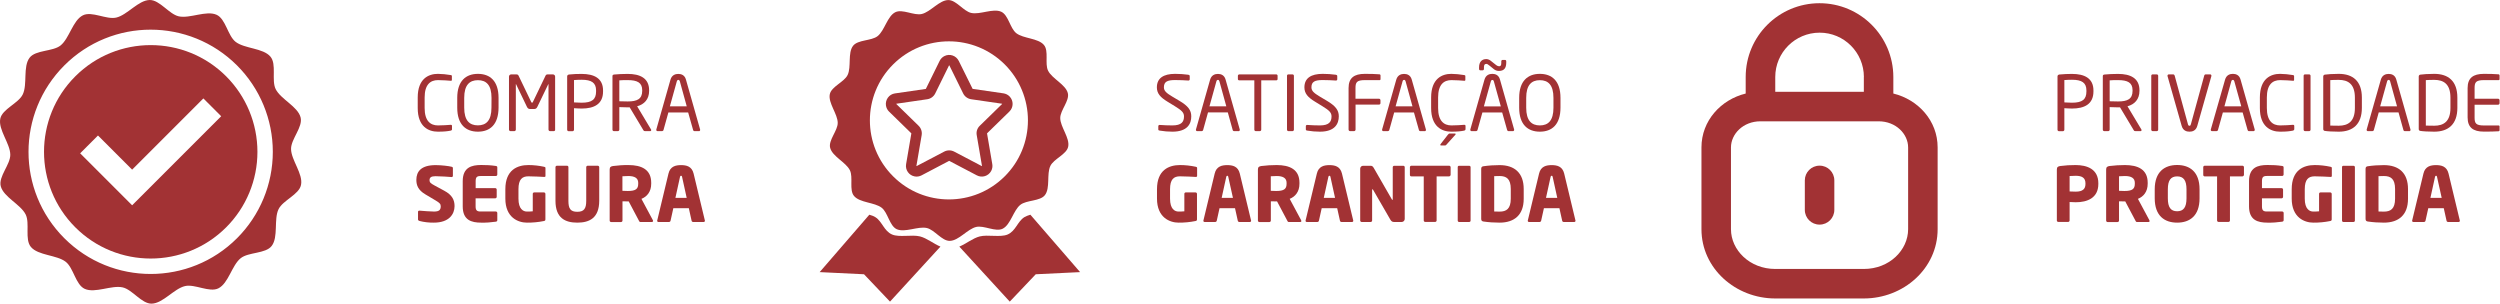 <svg xmlns="http://www.w3.org/2000/svg" width="4194" height="510" viewBox="0 0 4194 510" fill="none"><path fill-rule="evenodd" clip-rule="evenodd" d="M1375.07 456.503C1399.87 457.703 1424.67 458.903 1449.47 460.103C1463.97 475.403 1478.57 490.703 1493.07 506.003C1521.27 475.203 1549.47 444.503 1577.67 413.703C1565.97 408.803 1555.07 399.603 1543.37 396.603C1529.97 393.203 1508.57 398.603 1496.57 393.403C1482.87 387.503 1480.07 371.603 1468.47 364.303C1465.87 362.603 1462.27 361.303 1458.37 360.203C1430.67 392.303 1402.87 424.403 1375.07 456.503Z" fill="#A23234"></path><path fill-rule="evenodd" clip-rule="evenodd" d="M1728.57 360.203C1724.67 361.403 1721.07 362.703 1718.47 364.303C1706.87 371.603 1704.07 387.503 1690.37 393.403C1678.37 398.603 1656.97 393.203 1643.67 396.603C1631.97 399.603 1621.07 408.803 1609.37 413.703C1637.57 444.503 1665.77 475.203 1693.97 506.003C1708.47 490.703 1723.07 475.403 1737.57 460.103C1762.37 458.903 1787.17 457.703 1811.97 456.503C1784.17 424.403 1756.37 392.303 1728.57 360.203Z" fill="#A23234"></path><path fill-rule="evenodd" clip-rule="evenodd" d="M1778.67 198.101C1778.57 185.001 1794.67 168.901 1791.37 156.201C1787.67 141.701 1764.87 132.001 1758.27 118.601C1752.37 106.801 1759.87 85.501 1751.27 75.401C1741.57 63.901 1716.87 64.901 1704.97 55.701C1694.47 47.601 1691.77 25.201 1679.67 19.701C1665.87 13.501 1644.07 25.001 1629.27 21.701C1616.27 18.801 1603.97 -0.199 1590.67 0.101C1575.57 0.401 1560.97 20.101 1546.27 23.501C1533.27 26.501 1513.87 14.601 1501.97 20.501C1488.47 27.301 1484.07 51.301 1472.27 60.601C1461.87 68.801 1439.17 66.401 1431.07 76.901C1421.87 88.801 1428.47 112.301 1421.97 125.801C1416.27 137.701 1394.67 145.201 1392.07 158.101C1389.07 172.701 1405.27 191.201 1405.37 206.101C1405.47 219.201 1389.37 235.301 1392.67 248.001C1396.37 262.501 1419.17 272.201 1425.77 285.601C1431.67 297.401 1424.17 318.801 1432.77 328.801C1442.47 340.301 1467.17 339.301 1479.07 348.501C1489.57 356.601 1492.27 379.001 1504.37 384.501C1518.17 390.701 1539.97 379.201 1554.77 382.501C1567.77 385.401 1580.07 404.401 1593.37 404.101C1608.47 403.801 1623.07 384.101 1637.77 380.701C1650.77 377.701 1670.17 389.601 1682.07 383.701C1695.57 376.901 1699.97 352.901 1711.77 343.601C1722.17 335.401 1744.87 337.801 1752.97 327.301C1762.17 315.401 1755.57 291.901 1762.07 278.401C1767.77 266.501 1789.37 259.001 1791.97 246.101C1795.07 231.501 1778.77 213.001 1778.67 198.101ZM1685.67 295.701C1633.87 347.501 1549.97 347.501 1498.17 295.701C1446.37 243.901 1446.37 160.001 1498.17 108.201C1549.97 56.401 1633.87 56.401 1685.67 108.201C1710.57 133.101 1724.47 166.801 1724.47 201.901C1724.47 237.201 1710.57 270.901 1685.67 295.701Z" fill="#A23234"></path><path d="M1693.37 187.102C1700.47 180.202 1700.57 168.902 1693.67 161.802C1690.97 159.002 1687.37 157.202 1683.47 156.602L1631.77 149.102C1631.67 149.102 1631.57 149.002 1631.57 148.902L1608.37 102.102C1603.97 93.302 1593.27 89.602 1584.47 94.002C1580.97 95.702 1578.07 98.602 1576.37 102.102L1553.27 149.002C1553.27 149.102 1553.17 149.102 1553.07 149.202L1501.37 156.702C1491.57 158.102 1484.87 167.202 1486.27 177.002C1486.87 180.902 1488.67 184.502 1491.47 187.202L1528.77 223.602C1528.87 223.702 1528.87 223.802 1528.87 223.902L1520.07 275.402C1518.37 285.102 1524.97 294.402 1534.67 296.002C1538.57 296.702 1542.47 296.002 1545.97 294.202L1592.17 269.902C1592.27 269.902 1592.37 269.902 1592.47 269.902L1638.77 294.202C1647.47 298.802 1658.27 295.402 1662.87 286.702C1664.67 283.202 1665.37 279.202 1664.67 275.402L1655.87 223.902C1655.87 223.802 1655.87 223.702 1655.97 223.602L1693.37 187.102ZM1638.57 226.802L1647.37 278.302C1647.37 278.402 1647.37 278.502 1647.27 278.602C1647.17 278.702 1647.07 278.702 1646.97 278.602L1600.67 254.302C1595.47 251.602 1589.27 251.602 1584.07 254.302L1537.77 278.602C1537.67 278.702 1537.57 278.702 1537.47 278.602C1537.37 278.502 1537.37 278.502 1537.37 278.302L1546.17 226.802C1547.17 221.002 1545.27 215.102 1541.07 211.002L1503.67 174.502C1503.57 174.402 1503.57 174.402 1503.57 174.202C1503.67 174.002 1503.67 174.002 1503.77 174.002L1555.47 166.502C1561.27 165.702 1566.37 162.002 1568.97 156.702L1592.07 109.802C1592.17 109.702 1592.17 109.602 1592.37 109.602C1592.57 109.602 1592.57 109.602 1592.67 109.802L1615.77 156.702C1618.37 162.002 1623.37 165.602 1629.27 166.502L1680.97 174.002C1681.07 174.002 1681.17 174.002 1681.17 174.202C1681.27 174.402 1681.17 174.402 1681.07 174.502L1643.67 211.002C1639.37 215.102 1637.47 221.102 1638.57 226.802Z" fill="#A23234"></path><path d="M3077.27 302.603C3077.27 288.903 3066.17 277.803 3052.47 277.903C3038.77 277.903 3027.77 289.003 3027.77 302.603V352.103C3027.77 365.803 3038.87 376.903 3052.57 376.803C3066.27 376.803 3077.27 365.703 3077.27 352.103V302.603Z" fill="#A23234"></path><path fill-rule="evenodd" clip-rule="evenodd" d="M2928.67 156.902C2886.97 167.102 2854.37 202.502 2854.37 247.302V384.502C2854.37 450.502 2911.77 500.702 2978.17 500.702H3126.77C3193.27 500.702 3250.57 450.502 3250.57 384.502V247.302C3250.57 202.502 3217.97 167.102 3176.27 156.902V129.102C3176.17 60.703 3120.67 5.302 3052.27 5.402C2983.97 5.502 2928.57 60.803 2928.57 129.102V156.902H2928.67ZM3126.77 129.202V154.002H2978.17V129.202C2978.17 88.203 3011.37 54.903 3052.47 54.803C3093.57 54.703 3126.77 88.002 3126.87 129.102C3126.77 129.102 3126.77 129.102 3126.77 129.202ZM2903.87 247.302C2903.87 224.902 2924.17 203.502 2953.37 203.502H3151.57C3180.87 203.502 3201.07 225.002 3201.07 247.302V384.502C3201.07 419.502 3169.77 451.202 3126.77 451.202H2978.17C2935.27 451.202 2903.87 419.502 2903.87 384.502V247.302Z" fill="#A23234"></path><path fill-rule="evenodd" clip-rule="evenodd" d="M488.27 249.803C488.17 233.203 508.47 213.003 504.27 196.903C499.57 178.703 470.87 166.403 462.47 149.503C455.07 134.603 464.47 107.703 453.67 95.003C441.47 80.503 410.27 81.803 395.27 70.203C382.07 59.903 378.67 31.703 363.37 24.803C345.97 17.003 318.47 31.503 299.87 27.403C283.47 23.703 267.87 -0.297 251.07 0.003C231.97 0.403 213.57 25.203 194.97 29.503C178.57 33.303 154.07 18.203 139.07 25.703C122.07 34.203 116.37 64.503 101.57 76.303C88.47 86.703 59.77 83.603 49.67 96.803C38.17 111.803 46.37 141.503 38.17 158.403C30.97 173.403 3.77 182.903 0.47 199.103C-3.33 217.503 17.17 240.803 17.27 259.603C17.37 276.203 -2.93 296.403 1.27 312.403C5.97 330.603 34.67 342.903 43.07 359.803C50.47 374.703 41.07 401.603 51.87 414.303C64.07 428.803 95.27 427.503 110.27 439.203C123.47 449.503 126.87 477.703 142.17 484.603C159.57 492.403 187.07 478.003 205.67 482.103C222.07 485.703 237.57 509.703 254.37 509.403C273.47 509.003 291.87 484.203 310.47 479.903C326.87 476.103 351.37 491.203 366.37 483.703C383.37 475.203 388.97 444.903 403.87 433.103C416.97 422.703 445.67 425.803 455.77 412.603C467.27 397.603 459.07 367.903 467.27 351.003C474.47 336.003 501.67 326.503 504.97 310.303C508.87 291.803 488.37 268.603 488.27 249.803ZM397.67 399.603C317.67 479.603 187.97 479.603 107.87 399.603C27.77 319.603 27.87 189.903 107.87 109.803C187.87 29.703 317.57 29.803 397.67 109.803C436.07 148.203 457.67 200.303 457.67 254.703C457.67 309.103 436.07 361.203 397.67 399.603Z" fill="#A23234"></path><path fill-rule="evenodd" clip-rule="evenodd" d="M379.469 128.101C309.569 58.201 196.169 58.201 126.269 128.101C56.369 198.001 56.369 311.401 126.269 381.301C196.169 451.201 309.569 451.201 379.469 381.301C413.069 347.701 431.869 302.201 431.869 254.801C431.869 207.201 412.969 161.701 379.469 128.101ZM251.569 314.501L221.669 344.401L191.769 314.501L134.469 257.201L164.369 227.301L221.669 284.601L341.169 165.101L371.069 195.001L251.569 314.501Z" fill="#A23234"></path><path d="M755.87 219.202C750.47 220.202 745.47 220.902 734.57 220.902C718.77 220.902 700.77 212.502 700.77 181.302V163.502C700.77 132.102 718.87 123.902 734.57 123.902C741.77 124.002 748.97 124.702 756.07 125.902C757.27 126.002 758.07 126.402 758.07 127.602V134.102C758.07 134.902 757.87 135.502 756.57 135.502H756.17C751.57 135.102 742.07 134.402 734.67 134.402C722.17 134.402 712.37 141.702 712.37 163.502V181.302C712.37 202.802 722.07 210.402 734.67 210.402C741.97 210.402 751.17 209.802 755.77 209.402H756.27C757.67 209.402 758.27 210.002 758.27 211.402V216.702C758.47 218.202 757.27 218.902 755.87 219.202Z" fill="#A23234"></path><path d="M801.77 220.902C781.67 220.902 767.07 209.102 767.07 180.702V164.102C767.07 135.702 781.67 123.902 801.77 123.902C821.87 123.902 836.37 135.702 836.37 164.102V180.602C836.27 209.102 821.87 220.902 801.77 220.902ZM824.57 164.202C824.57 142.702 815.87 134.502 801.77 134.502C787.67 134.502 778.77 142.702 778.77 164.202V180.602C778.77 202.102 787.57 210.302 801.67 210.302C815.77 210.302 824.47 202.102 824.47 180.602L824.57 164.202Z" fill="#A23234"></path><path d="M928.969 220.001H922.769C921.369 220.001 920.169 218.801 920.169 217.401V141.501C920.169 141.201 920.169 141.101 920.069 141.101C919.969 141.101 919.969 141.101 919.769 141.301L901.469 179.201C900.169 181.801 898.869 182.901 895.669 182.901H889.769C886.569 182.901 885.269 181.801 883.969 179.201L865.769 141.301C865.669 141.101 865.669 141.101 865.469 141.101C865.269 141.101 865.369 141.201 865.369 141.501V217.401C865.369 218.801 864.269 220.001 862.769 220.001H856.469C855.069 220.001 853.869 218.801 853.869 217.401V128.501C853.869 126.401 855.569 124.801 857.569 124.801H865.869C868.169 124.801 869.169 125.301 869.969 127.001L891.069 170.901C891.569 172.001 891.969 172.301 892.569 172.301C893.169 172.301 893.569 172.101 894.069 170.901L915.169 127.001C915.969 125.301 916.969 124.801 919.269 124.801H927.569C929.669 124.801 931.269 126.501 931.269 128.501V217.401C931.569 218.801 930.469 220.001 928.969 220.001Z" fill="#A23234"></path><path d="M975.769 182.103C971.669 182.103 966.269 181.703 962.969 181.503V217.503C963.069 218.803 961.969 220.003 960.669 220.103H953.769C952.469 220.003 951.369 218.903 951.469 217.503V128.203C951.469 126.403 952.669 125.303 954.569 125.003C961.669 124.303 968.669 123.903 975.769 124.003C996.469 124.003 1011.67 131.203 1011.67 151.803V153.503C1011.67 174.803 996.469 182.103 975.769 182.103ZM999.969 151.703C999.969 138.803 992.269 133.803 975.769 133.803C971.769 133.803 966.069 134.003 962.969 134.303V171.803C965.869 171.903 972.469 172.303 975.769 172.303C993.269 172.303 999.969 166.703 999.969 153.403V151.703Z" fill="#A23234"></path><path d="M1090.77 220H1082.57C1081.07 220 1080.27 220 1079.27 218.3L1056.37 180.1H1053.07C1048.87 180.1 1045.77 180 1038.97 179.7V217.4C1039.07 218.7 1037.97 219.9 1036.67 220H1029.77C1028.47 219.9 1027.37 218.8 1027.47 217.4V127.8C1027.47 126 1028.27 125.2 1030.57 125C1036.07 124.4 1045.67 124 1053.07 124C1073.27 124 1088.97 130.8 1088.97 151.5V152.4C1088.97 166.7 1080.57 175.2 1068.87 178.3L1092.17 217.2C1092.37 217.5 1092.57 217.9 1092.57 218.3C1092.47 219.2 1091.77 220 1090.77 220ZM1077.37 151.4C1077.37 138.6 1069.07 134.4 1053.07 134.4C1049.07 134.4 1042.07 134.4 1038.97 134.8V169.9C1044.57 170 1050.07 170.2 1053.07 170.2C1068.77 170.2 1077.37 166.2 1077.37 152.4V151.4Z" fill="#A23234"></path><path d="M1172.57 220H1164.97C1163.87 219.9 1162.97 219.1 1162.77 218.1L1154.47 188.7H1121.27L1113.07 218.1C1112.77 219.2 1111.87 219.9 1110.77 220H1103.17C1102.07 220.1 1101.07 219.2 1100.97 218.1V218C1100.97 217.7 1100.97 217.4 1101.07 217.1L1124.77 133.7C1126.97 125.9 1132.97 124 1137.87 124C1142.77 124 1148.67 125.8 1150.77 133.6L1174.47 217.1C1174.57 217.4 1174.67 217.7 1174.57 218C1174.57 219.1 1173.77 220 1172.67 220.1C1172.77 220 1172.67 220 1172.57 220ZM1140.47 136.3C1140.07 134.9 1139.27 134 1138.07 134C1136.87 134 1135.87 134.9 1135.47 136.3L1123.77 178.4H1152.07L1140.47 136.3Z" fill="#A23234"></path><path d="M727.769 373.5C719.669 373.6 711.569 372.7 703.769 370.7C702.469 370.3 701.269 369.6 701.269 368.2V355.8C701.069 354.6 701.869 353.6 703.069 353.4C703.269 353.4 703.369 353.4 703.569 353.4H703.969C709.169 353.9 723.169 354.9 728.069 354.9C736.869 354.9 739.369 352.1 739.369 346C739.369 342.3 737.569 340.3 730.969 336.4L713.469 326C701.669 319 698.469 311 698.469 301.8C698.469 287.8 706.369 277 730.969 277C740.269 277 753.069 278.5 757.869 279.8C758.969 280 759.769 280.9 759.769 282V294.8C759.869 295.9 759.169 296.8 758.069 297C757.869 297 757.769 297 757.569 297H757.369C753.769 296.7 739.069 295.6 730.469 295.6C723.269 295.6 720.569 297.8 720.569 302.3C720.569 305.9 722.269 307.5 729.069 311.2L745.369 320C758.569 327.1 762.569 335.5 762.569 345.8C762.469 359.2 753.569 373.5 727.769 373.5Z" fill="#A23234"></path><path d="M831.77 371.901C823.57 373.101 815.37 373.701 807.17 373.501C790.77 373.501 776.27 369.302 776.27 346.201V304.001C776.27 280.901 790.87 276.802 807.27 276.802C815.47 276.702 823.67 277.201 831.77 278.401C833.57 278.701 834.27 279.301 834.27 280.901V292.802C834.27 294.202 833.07 295.302 831.77 295.302H806.07C800.07 295.302 797.97 297.301 797.97 303.901V315.601H830.77C832.17 315.601 833.27 316.701 833.27 318.101V330.201C833.27 331.601 832.17 332.701 830.77 332.701H797.87V346.201C797.87 352.801 800.07 354.802 805.97 354.802H831.77C833.17 354.802 834.27 355.902 834.27 357.302V369.101C834.37 370.801 833.57 371.601 831.77 371.901Z" fill="#A23234"></path><path d="M913.17 296.802H912.77C906.67 296.602 897.17 295.802 886.37 295.802C876.07 295.802 869.77 300.802 869.77 317.402V333.302C869.77 350.802 877.77 354.902 883.97 354.902C887.57 354.902 890.67 354.802 893.77 354.502V325.302C893.67 324.002 894.77 322.802 896.07 322.802C896.07 322.802 896.07 322.802 896.17 322.802H912.47C913.87 322.802 914.97 323.902 914.97 325.302V367.902C914.97 369.702 914.37 370.402 912.47 370.802C903.07 372.702 893.57 373.602 883.97 373.502C869.47 373.502 847.77 365.202 847.77 333.102V317.402C847.77 285.002 867.97 276.902 886.37 276.902C895.27 276.902 904.17 277.902 912.87 279.802C914.17 280.102 915.07 280.602 915.07 281.702V295.202C915.07 296.502 914.37 296.802 913.17 296.802Z" fill="#A23234"></path><path d="M968.469 373.502C948.269 373.502 931.869 365.902 931.869 336.902V280.402C931.869 279.102 932.969 278.002 934.369 278.002C934.369 278.002 934.369 278.002 934.469 278.002H951.069C952.369 277.902 953.569 279.002 953.569 280.302C953.569 280.302 953.569 280.302 953.569 280.402V336.902C953.569 349.902 956.969 355.302 968.469 355.302C979.869 355.302 983.469 349.802 983.469 336.902V280.402C983.469 279.102 984.569 278.002 985.969 278.002C985.969 278.002 985.969 278.002 986.069 278.002H1002.57C1003.97 277.902 1005.17 279.002 1005.27 280.402V336.902C1005.17 365.902 988.669 373.502 968.469 373.502Z" fill="#A23234"></path><path d="M1093.57 372.401H1074.17C1072.77 372.401 1072.27 371.101 1071.67 369.901L1054.67 337.801L1053.27 337.901C1050.57 337.901 1046.67 337.701 1044.27 337.701V370.001C1044.27 371.401 1043.17 372.501 1041.77 372.501H1025.27C1023.87 372.501 1022.77 371.401 1022.77 370.001V284.601C1022.77 280.301 1024.57 279.101 1028.47 278.501C1036.97 277.401 1045.67 276.801 1054.27 276.901C1075.87 276.901 1092.47 284.101 1092.47 306.601V308.201C1092.47 321.701 1085.37 329.901 1076.07 333.601L1095.27 369.401C1095.47 369.801 1095.67 370.301 1095.67 370.801C1095.47 371.701 1094.97 372.401 1093.57 372.401ZM1070.67 306.601C1070.67 298.801 1064.67 295.301 1054.07 295.301C1052.27 295.301 1045.67 295.501 1044.17 295.701V320.101C1045.57 320.201 1051.77 320.401 1053.17 320.401C1066.47 320.401 1070.67 317.001 1070.67 308.301V306.601Z" fill="#A23234"></path><path d="M1180.47 372.4H1162.67C1161.37 372.3 1160.37 371.4 1160.17 370.1L1155.57 349.3H1129.57L1124.97 370.1C1124.77 371.4 1123.67 372.3 1122.47 372.4H1104.67C1103.57 372.5 1102.57 371.7 1102.47 370.6C1102.47 370.5 1102.47 370.5 1102.47 370.4C1102.57 370.2 1102.57 370 1102.57 369.8L1121.47 291.1C1124.37 278.9 1133.77 277 1142.57 277C1151.37 277 1160.57 278.9 1163.57 291.1L1182.47 369.8C1182.47 370 1182.57 370.2 1182.57 370.4C1182.57 371.5 1181.67 372.4 1180.57 372.4H1180.47ZM1144.27 296.8C1144.07 295.5 1143.77 294.9 1142.57 294.9C1141.37 294.9 1141.07 295.5 1140.77 296.8L1133.07 331.9H1151.97L1144.27 296.8Z" fill="#A23234"></path><path d="M1966.87 220.902C1959.77 220.902 1952.67 220.302 1945.57 219.102C1943.37 218.702 1943.17 218.202 1943.17 216.802V211.702C1943.17 210.602 1943.97 209.702 1945.07 209.602C1945.17 209.602 1945.27 209.602 1945.27 209.602H1945.67C1951.57 210.102 1960.87 210.402 1966.77 210.402C1982.17 210.402 1986.27 204.302 1986.27 195.302C1986.27 188.902 1982.57 185.302 1970.87 178.102L1958.47 170.502C1946.67 163.302 1940.77 156.802 1940.77 146.602C1940.77 131.102 1951.87 123.902 1971.37 123.902C1978.87 123.902 1986.27 124.402 1993.67 125.402C1994.97 125.702 1995.87 126.302 1995.87 127.602V133.102C1995.87 134.202 1994.97 135.102 1993.87 135.102C1993.77 135.102 1993.77 135.102 1993.67 135.102H1993.37C1987.77 134.702 1978.77 134.302 1971.37 134.302C1958.17 134.302 1952.57 137.102 1952.57 146.502C1952.57 152.502 1956.77 156.102 1966.57 162.002L1978.37 169.002C1993.27 177.802 1998.47 184.902 1998.47 195.102C1998.57 207.502 1992.17 220.902 1966.87 220.902Z" fill="#A23234"></path><path d="M2077.77 220H2070.17C2069.07 219.9 2068.17 219.1 2067.97 218.1L2059.77 188.6H2026.57L2018.37 218.1C2018.07 219.2 2017.17 219.9 2016.07 220H2008.47C2007.37 220.1 2006.37 219.2 2006.27 218.1V218C2006.27 217.7 2006.27 217.4 2006.37 217.1L2030.07 133.7C2032.27 125.9 2038.27 124 2043.17 124C2048.07 124 2053.97 125.8 2056.07 133.6L2079.77 217.1C2079.87 217.4 2079.97 217.7 2079.87 218C2079.87 219.1 2079.07 220 2077.97 220.1C2077.97 220 2077.87 220 2077.77 220ZM2045.67 136.3C2045.27 134.9 2044.47 134 2043.27 134C2041.97 134 2041.07 134.9 2040.67 136.3L2028.97 178.4H2057.27L2045.67 136.3Z" fill="#A23234"></path><path d="M2140.87 134.801H2115.87V217.401C2115.97 218.701 2114.87 219.901 2113.57 220.001H2106.57C2105.27 219.901 2104.17 218.801 2104.27 217.401V134.801H2079.27C2077.87 134.801 2076.67 134.201 2076.67 132.701V127.101C2076.77 125.801 2077.87 124.701 2079.27 124.801H2140.87C2142.07 124.701 2143.17 125.601 2143.27 126.901C2143.27 127.001 2143.27 127.101 2143.27 127.101V132.701C2143.27 134.001 2142.27 134.801 2140.87 134.801Z" fill="#A23234"></path><path d="M2168.37 220.001H2161.37C2160.07 219.901 2158.97 218.801 2159.07 217.401V127.201C2158.97 125.901 2159.97 124.801 2161.27 124.801H2161.37H2168.37C2169.67 124.801 2170.67 125.901 2170.67 127.201C2170.67 127.201 2170.67 127.201 2170.67 127.301V217.501C2170.77 218.701 2169.67 219.901 2168.37 220.001Z" fill="#A23234"></path><path d="M2214.37 220.902C2207.27 220.902 2200.17 220.302 2193.07 219.102C2190.87 218.702 2190.67 218.202 2190.67 216.802V211.702C2190.67 210.602 2191.47 209.702 2192.57 209.602C2192.67 209.602 2192.77 209.602 2192.77 209.602H2193.17C2199.07 210.102 2208.37 210.402 2214.27 210.402C2229.67 210.402 2233.77 204.302 2233.77 195.302C2233.77 188.902 2230.07 185.302 2218.37 178.102L2205.97 170.502C2194.17 163.302 2188.27 156.802 2188.27 146.602C2188.27 131.102 2199.37 123.902 2218.87 123.902C2226.37 123.902 2233.77 124.402 2241.17 125.402C2242.47 125.702 2243.37 126.302 2243.37 127.602V133.102C2243.37 134.202 2242.47 135.102 2241.37 135.102C2241.27 135.102 2241.27 135.102 2241.17 135.102H2240.87C2235.27 134.702 2226.27 134.302 2218.87 134.302C2205.67 134.302 2200.07 137.102 2200.07 146.502C2200.07 152.502 2204.27 156.102 2214.07 162.002L2225.87 169.002C2240.67 177.802 2245.97 184.902 2245.97 195.102C2245.97 207.502 2239.57 220.902 2214.37 220.902Z" fill="#A23234"></path><path d="M2313.37 175.502H2274.07V217.402C2274.07 218.802 2272.97 220.002 2271.47 220.002H2264.97C2263.57 220.002 2262.37 218.802 2262.37 217.402V147.702C2262.37 130.702 2271.67 123.902 2289.67 123.902C2297.27 123.902 2309.27 124.102 2314.67 124.702C2315.47 124.902 2315.97 125.702 2315.97 126.502V132.902C2316.07 133.702 2315.47 134.302 2314.77 134.402C2314.67 134.402 2314.67 134.402 2314.57 134.402H2289.77C2276.17 134.402 2273.97 138.002 2273.97 147.702V165.602H2313.27C2314.67 165.602 2315.87 166.702 2315.87 168.202V173.102C2315.87 174.402 2314.77 175.502 2313.37 175.502Z" fill="#A23234"></path><path d="M2390.17 220H2382.57C2381.47 219.9 2380.57 219.1 2380.37 218.1L2372.07 188.7H2338.87L2330.67 218.1C2330.37 219.2 2329.47 219.9 2328.37 220H2320.77C2319.67 220.1 2318.67 219.2 2318.57 218.1V218C2318.57 217.7 2318.57 217.4 2318.67 217.1L2342.37 133.7C2344.57 125.9 2350.57 124 2355.47 124C2360.37 124 2366.27 125.8 2368.37 133.6L2392.07 217.1C2392.17 217.4 2392.27 217.7 2392.17 218C2392.17 219.1 2391.37 220 2390.27 220.1C2390.37 220 2390.27 220 2390.17 220ZM2357.97 136.3C2357.57 134.9 2356.87 134 2355.57 134C2354.27 134 2353.37 134.9 2352.97 136.3L2341.27 178.4H2369.57L2357.97 136.3Z" fill="#A23234"></path><path d="M2455.97 219.202C2450.57 220.202 2445.57 220.902 2434.67 220.902C2418.87 220.902 2400.87 212.402 2400.87 181.302V163.502C2400.87 132.102 2418.97 123.902 2434.67 123.902C2441.87 124.002 2449.07 124.702 2456.17 125.902C2457.27 126.002 2458.27 126.402 2458.27 127.602V134.102C2458.27 134.902 2457.97 135.502 2456.77 135.502H2456.37C2451.77 135.102 2442.27 134.402 2434.87 134.402C2422.27 134.402 2412.57 141.702 2412.57 163.502V181.302C2412.57 202.802 2422.27 210.402 2434.87 210.402C2442.17 210.402 2451.37 209.802 2455.97 209.402H2456.47C2457.87 209.402 2458.57 210.002 2458.57 211.402V216.702C2458.57 218.202 2457.37 218.902 2455.97 219.202ZM2441.57 226.002L2427.07 242.102C2425.97 243.402 2425.57 244.002 2424.17 244.002H2417.27C2416.47 244.002 2416.17 243.602 2416.17 243.102C2416.27 242.602 2416.37 242.202 2416.67 241.802L2429.07 225.902C2430.27 224.502 2430.87 224.002 2432.27 224.002H2440.67C2441.57 224.002 2442.07 224.302 2442.07 224.902C2441.97 225.402 2441.87 225.702 2441.57 226.002Z" fill="#A23234"></path><path d="M2538.17 220.002H2530.57C2529.47 219.902 2528.57 219.102 2528.37 218.102L2520.07 188.702H2486.87L2478.67 218.102C2478.37 219.202 2477.47 219.902 2476.37 220.002H2468.77C2467.67 220.102 2466.67 219.202 2466.57 218.002V217.902C2466.57 217.602 2466.57 217.302 2466.67 217.002L2490.37 133.602C2492.57 125.802 2498.57 123.902 2503.47 123.902C2508.37 123.902 2514.27 125.702 2516.37 133.502L2540.07 217.002C2540.17 217.302 2540.27 217.602 2540.17 217.902C2540.17 219.002 2539.37 219.902 2538.27 220.002C2538.37 220.002 2538.27 220.002 2538.17 220.002ZM2514.67 119.002C2511.67 119.002 2508.87 118.102 2506.47 116.302L2498.67 110.002C2495.57 107.602 2494.97 107.202 2493.47 107.202C2490.37 107.202 2489.47 109.202 2489.47 113.102V115.802C2489.47 117.002 2488.47 117.902 2487.27 118.002H2483.27C2482.17 117.902 2481.27 117.002 2481.27 115.802V113.102C2481.27 103.902 2485.87 99.102 2493.47 99.102C2496.27 99.202 2498.97 100.302 2501.17 102.202L2510.27 109.402C2511.57 110.402 2513.07 111.002 2514.77 111.202C2517.37 111.202 2518.57 109.902 2518.57 105.602V102.702C2518.57 101.502 2519.57 100.602 2520.77 100.502H2524.77C2525.97 100.502 2526.87 101.502 2526.87 102.702V105.602C2526.67 114.302 2523.27 118.902 2514.67 119.002ZM2506.07 136.402C2505.67 135.002 2504.97 134.102 2503.67 134.102C2502.37 134.102 2501.47 135.002 2501.07 136.402L2489.37 178.502H2517.77L2506.07 136.402Z" fill="#A23234"></path><path d="M2583.27 220.902C2563.17 220.902 2548.57 209.102 2548.57 180.702V164.102C2548.57 135.702 2563.17 123.902 2583.27 123.902C2603.37 123.902 2617.87 135.702 2617.87 164.102V180.602C2617.87 209.102 2603.37 220.902 2583.27 220.902ZM2606.07 164.202C2606.07 142.702 2597.37 134.502 2583.27 134.502C2569.17 134.502 2560.37 142.702 2560.37 164.202V180.702C2560.37 202.202 2569.17 210.402 2583.27 210.402C2597.37 210.402 2606.07 202.202 2606.07 180.702V164.202Z" fill="#A23234"></path><path d="M2006.27 296.802H2005.87C1999.77 296.602 1990.27 295.802 1979.47 295.802C1969.17 295.802 1962.87 300.802 1962.87 317.402V333.302C1962.87 350.802 1970.87 354.902 1977.07 354.902C1980.67 354.902 1983.77 354.802 1986.87 354.502V325.302C1986.77 324.002 1987.87 322.802 1989.17 322.802C1989.17 322.802 1989.17 322.802 1989.27 322.802H2005.57C2006.97 322.802 2008.07 323.902 2008.07 325.302V367.902C2008.07 369.702 2007.47 370.402 2005.57 370.802C1996.17 372.702 1986.67 373.602 1977.17 373.502C1962.67 373.502 1940.97 365.202 1940.97 333.102V317.402C1940.97 285.002 1961.17 276.902 1979.57 276.902C1988.47 276.902 1997.37 277.902 2006.17 279.802C2007.47 280.102 2008.27 280.602 2008.27 281.702V295.202C2008.17 296.502 2007.37 296.802 2006.27 296.802Z" fill="#A23234"></path><path d="M2096.77 372.4H2078.97C2077.67 372.3 2076.67 371.4 2076.47 370.1L2071.87 349.3H2045.87L2041.27 370.1C2041.07 371.4 2039.97 372.3 2038.77 372.4H2020.97C2019.87 372.5 2018.87 371.7 2018.77 370.6C2018.77 370.5 2018.77 370.5 2018.77 370.4C2018.87 370.2 2018.87 370 2018.87 369.8L2037.77 291.1C2040.67 278.9 2050.07 277 2058.87 277C2067.67 277 2076.87 278.9 2079.87 291.1L2098.77 369.8C2098.77 370 2098.87 370.2 2098.87 370.4C2098.87 371.5 2097.97 372.4 2096.87 372.4C2096.97 372.4 2096.87 372.4 2096.77 372.4ZM2060.57 296.8C2060.37 295.5 2060.07 294.9 2058.97 294.9C2057.77 294.9 2057.47 295.5 2057.17 296.8L2049.47 331.9H2068.37L2060.57 296.8Z" fill="#A23234"></path><path d="M2181.27 372.402H2161.87C2160.47 372.402 2159.97 371.102 2159.37 369.902L2142.37 337.802L2140.97 337.902C2138.27 337.902 2134.37 337.702 2131.97 337.702V370.002C2131.97 371.402 2130.87 372.502 2129.47 372.502H2112.77C2111.37 372.502 2110.27 371.402 2110.27 370.002V284.602C2110.27 280.302 2112.07 279.102 2115.97 278.502C2124.57 277.402 2133.17 276.902 2141.77 276.902C2163.37 276.902 2179.97 284.102 2179.97 306.602V308.202C2179.97 321.702 2172.87 329.902 2163.57 333.602L2182.77 369.402C2182.97 369.802 2183.17 370.302 2183.17 370.802C2183.17 371.702 2182.67 372.402 2181.27 372.402ZM2158.37 306.602C2158.37 298.802 2152.37 295.302 2141.77 295.302C2139.97 295.302 2133.37 295.502 2131.87 295.702V320.102C2133.27 320.202 2139.47 320.402 2140.87 320.402C2154.17 320.402 2158.37 317.002 2158.37 308.302V306.602Z" fill="#A23234"></path><path d="M2268.17 372.4H2250.37C2249.07 372.3 2248.07 371.4 2247.87 370.1L2243.27 349.3H2217.27L2212.67 370.1C2212.47 371.4 2211.37 372.3 2210.17 372.4H2192.37C2191.27 372.5 2190.27 371.7 2190.17 370.6C2190.17 370.5 2190.17 370.5 2190.17 370.4C2190.27 370.2 2190.27 370 2190.27 369.8L2209.17 291.1C2212.07 278.9 2221.47 277 2230.27 277C2239.07 277 2248.27 278.9 2251.27 291.1L2270.17 369.8C2270.17 370 2270.27 370.2 2270.27 370.4C2270.27 371.5 2269.37 372.4 2268.27 372.4H2268.17ZM2231.97 296.8C2231.67 295.5 2231.47 294.9 2230.27 294.9C2229.17 294.9 2228.77 295.5 2228.47 296.8L2220.77 331.9H2239.67L2231.97 296.8Z" fill="#A23234"></path><path d="M2351.47 372.4H2339.07C2336.37 372.4 2334.47 371.9 2332.47 368.5L2303.57 318.5C2303.07 317.7 2302.77 317.5 2302.47 317.5C2302.17 317.5 2301.87 317.8 2301.87 318.5V369.9C2301.87 371.3 2300.77 372.4 2299.37 372.4H2284.37C2282.97 372.4 2281.87 371.3 2281.87 369.9V282.9C2281.87 280.2 2284.07 278.1 2286.67 278.1H2299.47C2301.97 278.1 2303.27 279.4 2304.77 282L2334.87 334.3C2335.37 335.1 2335.47 335.3 2335.87 335.3C2336.27 335.3 2336.47 335.1 2336.47 334.2V280.5C2336.47 279.2 2337.57 278.1 2338.97 278.1C2338.97 278.1 2338.97 278.1 2339.07 278.1H2354.07C2355.37 278 2356.57 279.1 2356.57 280.4C2356.57 280.4 2356.57 280.4 2356.57 280.5V367.6C2356.37 370.2 2354.17 372.4 2351.47 372.4Z" fill="#A23234"></path><path d="M2430.67 295.902H2410.07V369.802C2410.07 371.202 2408.97 372.302 2407.57 372.302H2390.97C2389.57 372.302 2388.47 371.202 2388.47 369.802V295.902H2367.77C2366.47 296.002 2365.27 294.902 2365.27 293.602C2365.27 293.602 2365.27 293.602 2365.27 293.502V280.402C2365.27 279.102 2366.37 278.002 2367.77 278.002C2367.77 278.002 2367.77 278.002 2367.87 278.002H2430.87C2432.27 277.902 2433.47 279.002 2433.57 280.402V293.502C2433.27 294.902 2432.07 296.002 2430.67 295.902Z" fill="#A23234"></path><path d="M2464.77 372.402H2447.77C2446.47 372.402 2445.47 371.302 2445.47 370.002V369.902V280.502C2445.37 279.302 2446.27 278.202 2447.47 278.102C2447.57 278.102 2447.67 278.102 2447.67 278.102H2464.67C2465.97 278.102 2467.07 279.102 2467.07 280.302C2467.07 280.402 2467.07 280.402 2467.07 280.502V369.902C2467.27 371.202 2466.17 372.302 2464.77 372.402Z" fill="#A23234"></path><path d="M2515.67 373.5C2506.57 373.5 2497.57 372.9 2488.57 371.6C2486.17 371.2 2484.87 370.1 2484.87 367.2V283.3C2484.87 280.4 2486.17 279.2 2488.57 278.9C2497.57 277.6 2506.57 277 2515.67 277C2540.97 277 2556.17 290.3 2556.17 317.1V333.5C2556.17 360.2 2540.87 373.5 2515.67 373.5ZM2534.47 317C2534.47 299.9 2527.07 295.3 2515.67 295.3C2512.47 295.3 2508.47 295.4 2506.67 295.5V354.8C2508.47 354.9 2512.57 355 2515.67 355C2527.07 355 2534.47 350.4 2534.47 333.3V317Z" fill="#A23234"></path><path d="M2640.97 372.4H2623.17C2621.87 372.3 2620.87 371.4 2620.67 370.1L2616.07 349.3H2590.07L2585.47 370.1C2585.27 371.4 2584.17 372.3 2582.97 372.4H2565.17C2564.07 372.5 2563.07 371.7 2562.97 370.6C2562.97 370.5 2562.97 370.5 2562.97 370.4C2563.07 370.2 2563.07 370 2563.07 369.8L2581.97 291.1C2584.87 278.9 2594.27 277 2603.07 277C2611.87 277 2621.07 278.9 2624.07 291.1L2642.97 369.8C2642.97 370 2643.07 370.2 2643.07 370.4C2643.07 371.5 2642.17 372.4 2641.07 372.4C2641.17 372.4 2641.07 372.4 2640.97 372.4ZM2604.77 296.8C2604.47 295.5 2604.27 294.9 2603.07 294.9C2601.87 294.9 2601.57 295.5 2601.27 296.8L2593.57 331.9H2612.47L2604.77 296.8Z" fill="#A23234"></path><path d="M3475.97 182.1C3471.87 182.1 3466.47 181.7 3463.17 181.5V217.5C3463.27 218.8 3462.17 220 3460.87 220.1H3453.97C3452.67 220 3451.57 218.9 3451.67 217.5V128.2C3451.67 126.4 3452.87 125.3 3454.77 125C3461.87 124.3 3468.97 124 3476.07 124C3496.77 124 3511.97 131.2 3511.97 151.8V153.5C3511.87 174.8 3496.77 182.1 3475.97 182.1ZM3500.17 151.7C3500.17 138.8 3492.47 133.8 3475.97 133.8C3471.97 133.8 3466.27 134 3463.17 134.3V171.8C3466.07 171.9 3472.67 172.3 3475.97 172.3C3493.47 172.3 3500.17 166.7 3500.17 153.4V151.7Z" fill="#A23234"></path><path d="M3590.97 220H3582.77C3581.27 220 3580.47 220 3579.47 218.3L3556.57 180.1H3553.27C3549.07 180.1 3545.97 180 3539.17 179.7V217.4C3539.27 218.7 3538.17 219.9 3536.87 220H3529.97C3528.67 219.9 3527.57 218.8 3527.67 217.4V127.8C3527.67 126 3528.47 125.2 3530.77 125C3536.27 124.4 3545.87 124 3553.27 124C3573.47 124 3589.17 130.8 3589.17 151.5V152.4C3589.17 166.7 3580.77 175.2 3569.07 178.3L3592.37 217.2C3592.57 217.5 3592.77 217.9 3592.77 218.3C3592.67 219.2 3591.97 220 3590.97 220ZM3577.57 151.4C3577.57 138.6 3569.27 134.4 3553.27 134.4C3549.27 134.4 3542.27 134.4 3539.17 134.8V169.9C3544.77 170 3550.27 170.2 3553.27 170.2C3569.07 170.2 3577.57 166.2 3577.57 152.4V151.4Z" fill="#A23234"></path><path d="M3618.27 220.001H3611.27C3609.97 219.901 3608.87 218.801 3608.97 217.401V127.201C3608.87 125.901 3609.87 124.801 3611.17 124.801H3611.27H3618.27C3619.57 124.801 3620.57 125.901 3620.57 127.201C3620.57 127.201 3620.57 127.201 3620.57 127.301V217.501C3620.67 218.701 3619.67 219.901 3618.27 220.001Z" fill="#A23234"></path><path d="M3709.77 127.801L3686.17 211.201C3683.87 219.301 3677.97 220.901 3673.07 220.901C3668.17 220.901 3662.27 219.201 3659.97 211.201L3636.27 127.801C3636.17 127.601 3636.17 127.301 3636.17 127.001C3636.17 125.801 3637.17 124.801 3638.37 124.801H3638.47H3645.87C3646.97 124.901 3647.87 125.701 3648.17 126.701L3670.47 208.301C3670.97 210.101 3671.57 211.001 3673.07 211.001C3674.57 211.001 3674.97 210.101 3675.47 208.301L3697.87 126.701C3698.07 125.701 3698.97 124.901 3700.07 124.801H3707.67C3708.87 124.701 3709.77 125.601 3709.87 126.801C3709.87 126.901 3709.87 126.901 3709.87 127.001C3709.87 127.301 3709.87 127.501 3709.77 127.801Z" fill="#A23234"></path><path d="M3780.37 220.002H3772.77C3771.67 220.002 3770.77 219.102 3770.57 218.102L3762.27 188.702H3729.07L3720.87 218.102C3720.57 219.202 3719.67 219.902 3718.57 220.002H3710.97C3709.87 220.102 3708.87 219.202 3708.77 218.102V218.002C3708.77 217.702 3708.77 217.402 3708.87 217.102L3732.77 133.602C3734.97 125.802 3740.97 123.902 3745.87 123.902C3750.77 123.902 3756.67 125.702 3758.77 133.502L3782.47 217.002C3782.57 217.302 3782.67 217.602 3782.57 217.902C3782.57 219.002 3781.77 219.902 3780.67 220.002C3780.57 220.002 3780.47 220.002 3780.37 220.002ZM3748.27 136.302C3747.87 134.902 3747.07 134.002 3745.87 134.002C3744.67 134.002 3743.67 134.902 3743.27 136.302L3731.67 178.402H3759.97L3748.27 136.302Z" fill="#A23234"></path><path d="M3846.27 219.202C3840.87 220.202 3835.87 220.902 3824.97 220.902C3809.17 220.902 3791.17 212.402 3791.17 181.302V163.502C3791.17 132.102 3809.27 123.902 3824.97 123.902C3832.17 124.002 3839.37 124.702 3846.47 125.902C3847.57 126.002 3848.57 126.402 3848.57 127.602V134.102C3848.57 134.902 3848.27 135.502 3847.07 135.502H3846.67C3842.07 135.102 3832.57 134.402 3825.17 134.402C3812.57 134.402 3802.87 141.702 3802.87 163.502V181.302C3802.87 202.802 3812.57 210.402 3825.17 210.402C3832.47 210.402 3841.67 209.802 3846.27 209.402H3846.77C3848.17 209.402 3848.87 210.002 3848.87 211.402V216.702C3848.77 218.202 3847.67 218.902 3846.27 219.202Z" fill="#A23234"></path><path d="M3873.87 220.001H3866.87C3865.57 219.901 3864.47 218.801 3864.57 217.401V127.201C3864.47 125.901 3865.47 124.801 3866.77 124.801H3866.87H3873.87C3875.17 124.801 3876.17 125.901 3876.17 127.101V127.201V217.401C3876.27 218.701 3875.27 219.901 3873.87 220.001Z" fill="#A23234"></path><path d="M3923.47 220.902C3913.77 220.902 3903.87 220.302 3900.17 219.602C3898.57 219.502 3897.37 218.102 3897.47 216.502V216.402V128.402C3897.37 126.802 3898.57 125.402 3900.17 125.202C3903.87 124.602 3913.77 123.902 3923.47 123.902C3947.17 123.902 3962.27 136.102 3962.27 163.702V181.002C3962.27 208.402 3947.17 220.902 3923.47 220.902ZM3950.57 163.802C3950.57 140.602 3938.77 134.002 3923.47 134.002C3917.47 134.002 3913.47 134.102 3909.27 134.402V210.702C3913.37 210.902 3917.47 210.902 3923.47 210.902C3938.87 210.902 3950.57 204.102 3950.57 181.102V163.802Z" fill="#A23234"></path><path d="M4041.77 220H4034.17C4033.07 219.9 4032.17 219.1 4031.97 218.1L4023.77 188.6H3990.57L3982.37 218.1C3982.07 219.2 3981.17 219.9 3980.07 220H3972.47C3971.37 220.1 3970.37 219.2 3970.27 218.1V218C3970.27 217.7 3970.27 217.4 3970.37 217.1L3994.07 133.7C3996.27 125.9 4002.27 124 4007.17 124C4012.07 124 4017.97 125.8 4020.07 133.6L4043.77 217.1C4043.87 217.4 4043.97 217.7 4043.87 218C4043.87 219.1 4043.07 220 4041.97 220.1C4041.97 220 4041.87 220 4041.77 220ZM4009.67 136.3C4009.27 134.9 4008.57 134 4007.27 134C4005.97 134 4005.07 134.9 4004.67 136.3L3992.97 178.4H4021.27L4009.67 136.3Z" fill="#A23234"></path><path d="M4083.67 220.902C4073.97 220.902 4064.07 220.302 4060.37 219.602C4058.77 219.502 4057.57 218.102 4057.67 216.502V216.402V128.402C4057.57 126.802 4058.77 125.402 4060.37 125.202C4064.07 124.602 4073.97 123.902 4083.67 123.902C4107.37 123.902 4122.47 136.102 4122.47 163.702V181.002C4122.47 208.402 4107.37 220.902 4083.67 220.902ZM4110.87 163.802C4110.87 140.602 4099.07 134.002 4083.77 134.002C4077.77 134.002 4073.77 134.102 4069.57 134.402V210.702C4073.67 210.902 4077.77 210.902 4083.77 210.902C4099.17 210.902 4110.87 204.102 4110.87 181.102V163.802Z" fill="#A23234"></path><path d="M4191.97 220.202C4187.07 220.702 4174.57 220.802 4166.97 220.802C4149.07 220.802 4139.67 214.002 4139.67 197.002V147.702C4139.67 130.702 4149.07 123.902 4166.97 123.902C4174.57 123.902 4186.57 124.102 4191.97 124.702C4192.77 124.902 4193.27 125.702 4193.27 126.502V132.902C4193.37 133.702 4192.77 134.302 4192.07 134.402C4191.97 134.402 4191.97 134.402 4191.87 134.402H4167.17C4153.57 134.402 4151.37 138.002 4151.37 147.702V165.602H4190.67C4192.07 165.602 4193.27 166.702 4193.27 168.202V173.102C4193.27 174.502 4192.17 175.702 4190.67 175.702H4151.37V197.202C4151.37 206.902 4153.57 210.502 4167.17 210.502H4191.87C4192.67 210.502 4193.27 211.102 4193.27 211.802C4193.27 211.902 4193.27 211.902 4193.27 212.002V218.502C4193.37 219.302 4192.77 220.002 4191.97 220.202Z" fill="#A23234"></path><path d="M3482.27 339.301C3479.27 339.301 3475.17 339.001 3471.97 338.901V369.801C3471.97 371.201 3470.87 372.301 3469.47 372.301H3453.07C3451.77 372.301 3450.57 371.301 3450.57 370.001C3450.57 370.001 3450.57 370.001 3450.57 369.901V284.601C3450.57 280.301 3452.37 279.101 3456.27 278.501C3464.77 277.401 3473.47 276.801 3482.07 276.901C3501.27 276.901 3520.17 283.601 3520.17 307.501V308.601C3520.17 332.401 3501.27 339.301 3482.27 339.301ZM3498.57 307.501C3498.57 298.501 3492.97 294.901 3482.27 294.901C3480.47 294.901 3473.47 295.101 3471.97 295.301V321.201C3473.37 321.301 3480.87 321.501 3482.27 321.501C3493.57 321.501 3498.57 317.301 3498.57 308.701V307.501Z" fill="#A23234"></path><path d="M3604.27 372.402H3584.77C3583.37 372.402 3582.87 371.102 3582.27 369.902L3565.27 337.802L3563.87 337.902C3561.17 337.902 3557.27 337.702 3554.87 337.702V370.002C3554.87 371.402 3553.77 372.502 3552.37 372.502H3535.77C3534.37 372.502 3533.27 371.402 3533.27 370.002V284.602C3533.27 280.302 3535.07 279.102 3538.97 278.502C3547.57 277.402 3556.17 276.902 3564.77 276.902C3586.37 276.902 3602.97 284.102 3602.97 306.602V308.202C3602.97 321.702 3595.87 329.902 3586.57 333.602L3605.77 369.402C3605.97 369.802 3606.17 370.302 3606.17 370.802C3606.17 371.702 3605.67 372.402 3604.27 372.402ZM3581.37 306.602C3581.37 298.802 3575.37 295.302 3564.77 295.302C3562.97 295.302 3556.37 295.502 3554.87 295.702V320.102C3556.27 320.202 3562.47 320.402 3563.87 320.402C3577.17 320.402 3581.37 317.002 3581.37 308.302V306.602Z" fill="#A23234"></path><path d="M3652.37 373.501C3631.37 373.501 3614.77 362.201 3614.77 332.701V317.601C3614.77 288.101 3631.37 276.801 3652.37 276.801C3673.37 276.801 3689.97 288.101 3689.97 317.601V332.701C3689.97 362.201 3673.37 373.501 3652.37 373.501ZM3668.07 317.601C3668.07 302.401 3662.97 295.901 3652.37 295.901C3641.77 295.901 3636.77 302.401 3636.77 317.601V332.701C3636.77 347.901 3641.77 354.401 3652.37 354.401C3662.97 354.401 3668.07 347.901 3668.07 332.701V317.601Z" fill="#A23234"></path><path d="M3761.57 295.902H3740.97V369.802C3740.97 371.202 3739.87 372.302 3738.47 372.302H3721.87C3720.47 372.302 3719.37 371.202 3719.37 369.802V295.902H3698.67C3697.37 296.002 3696.17 294.902 3696.17 293.602C3696.17 293.602 3696.17 293.602 3696.17 293.502V280.402C3696.17 279.102 3697.27 278.002 3698.67 278.002C3698.67 278.002 3698.67 278.002 3698.77 278.002H3761.77C3763.17 277.902 3764.37 279.002 3764.47 280.402V293.502C3764.17 294.902 3762.97 296.002 3761.57 295.902Z" fill="#A23234"></path><path d="M3828.47 371.901C3820.27 373.101 3812.07 373.701 3803.87 373.501C3787.47 373.501 3772.97 369.302 3772.97 346.201V304.001C3772.97 280.901 3787.57 276.802 3803.97 276.802C3812.17 276.702 3820.37 277.201 3828.47 278.401C3830.27 278.701 3830.97 279.301 3830.97 280.901V292.701C3830.97 294.101 3829.87 295.201 3828.47 295.201H3802.77C3796.77 295.201 3794.67 297.202 3794.67 303.802V315.601H3827.57C3828.97 315.601 3830.07 316.701 3830.07 318.101V330.201C3830.07 331.601 3828.97 332.701 3827.57 332.701H3794.67V346.201C3794.67 352.801 3796.87 354.802 3802.77 354.802H3828.57C3829.97 354.802 3831.07 355.902 3831.07 357.302V369.101C3831.07 370.801 3830.27 371.601 3828.47 371.901Z" fill="#A23234"></path><path d="M3909.87 296.802H3909.47C3903.37 296.602 3893.87 295.802 3883.07 295.802C3872.77 295.802 3866.47 300.802 3866.47 317.402V333.302C3866.47 350.802 3874.47 354.902 3880.67 354.902C3884.27 354.902 3887.37 354.802 3890.47 354.502V325.302C3890.37 324.002 3891.47 322.802 3892.77 322.802C3892.77 322.802 3892.77 322.802 3892.87 322.802H3909.17C3910.57 322.802 3911.67 323.902 3911.67 325.302V367.902C3911.67 369.702 3911.07 370.402 3909.17 370.802C3899.77 372.702 3890.27 373.602 3880.77 373.502C3866.27 373.502 3844.57 365.202 3844.57 333.102V317.402C3844.57 285.002 3864.77 276.902 3883.17 276.902C3892.07 276.902 3900.97 277.902 3909.77 279.802C3911.07 280.102 3911.87 280.602 3911.87 281.702V295.202C3911.87 296.502 3911.07 296.802 3909.87 296.802Z" fill="#A23234"></path><path d="M3948.27 372.402H3931.27C3929.97 372.402 3928.97 371.302 3928.97 370.002V369.902V280.502C3928.87 279.302 3929.77 278.202 3930.97 278.102C3931.07 278.102 3931.17 278.102 3931.17 278.102H3948.17C3949.47 278.102 3950.57 279.102 3950.57 280.302C3950.57 280.402 3950.57 280.402 3950.57 280.502V369.902C3950.77 371.202 3949.67 372.302 3948.27 372.402Z" fill="#A23234"></path><path d="M3999.17 373.5C3990.17 373.5 3981.07 372.9 3972.17 371.6C3969.77 371.2 3968.47 370.1 3968.47 367.2V283.3C3968.47 280.4 3969.77 279.2 3972.17 278.9C3981.07 277.6 3990.17 277 3999.17 277C4024.47 277 4039.67 290.3 4039.67 317.1V333.5C4039.67 360.2 4024.47 373.5 3999.17 373.5ZM4017.97 317C4017.97 299.9 4010.57 295.3 3999.17 295.3C3995.97 295.3 3991.97 295.4 3990.17 295.5V354.8C3991.97 354.9 3995.97 355 3999.17 355C4010.57 355 4017.97 350.4 4017.97 333.3V317Z" fill="#A23234"></path><path d="M4124.57 372.4H4106.77C4105.47 372.3 4104.47 371.4 4104.27 370.1L4099.67 349.3H4073.67L4069.07 370.1C4068.87 371.4 4067.77 372.3 4066.57 372.4H4048.77C4047.67 372.5 4046.67 371.7 4046.57 370.6C4046.57 370.5 4046.57 370.5 4046.57 370.4C4046.67 370.2 4046.67 370 4046.67 369.8L4065.57 291.1C4068.47 278.9 4077.87 277 4086.67 277C4095.47 277 4104.67 278.9 4107.67 291.1L4126.57 369.8C4126.57 370 4126.67 370.2 4126.67 370.4C4126.67 371.5 4125.77 372.4 4124.67 372.4C4124.67 372.4 4124.67 372.4 4124.57 372.4ZM4088.37 296.8C4088.17 295.5 4087.87 294.9 4086.77 294.9C4085.67 294.9 4085.27 295.5 4084.97 296.8L4077.27 331.9H4096.17L4088.37 296.8Z" fill="#A23234"></path></svg>